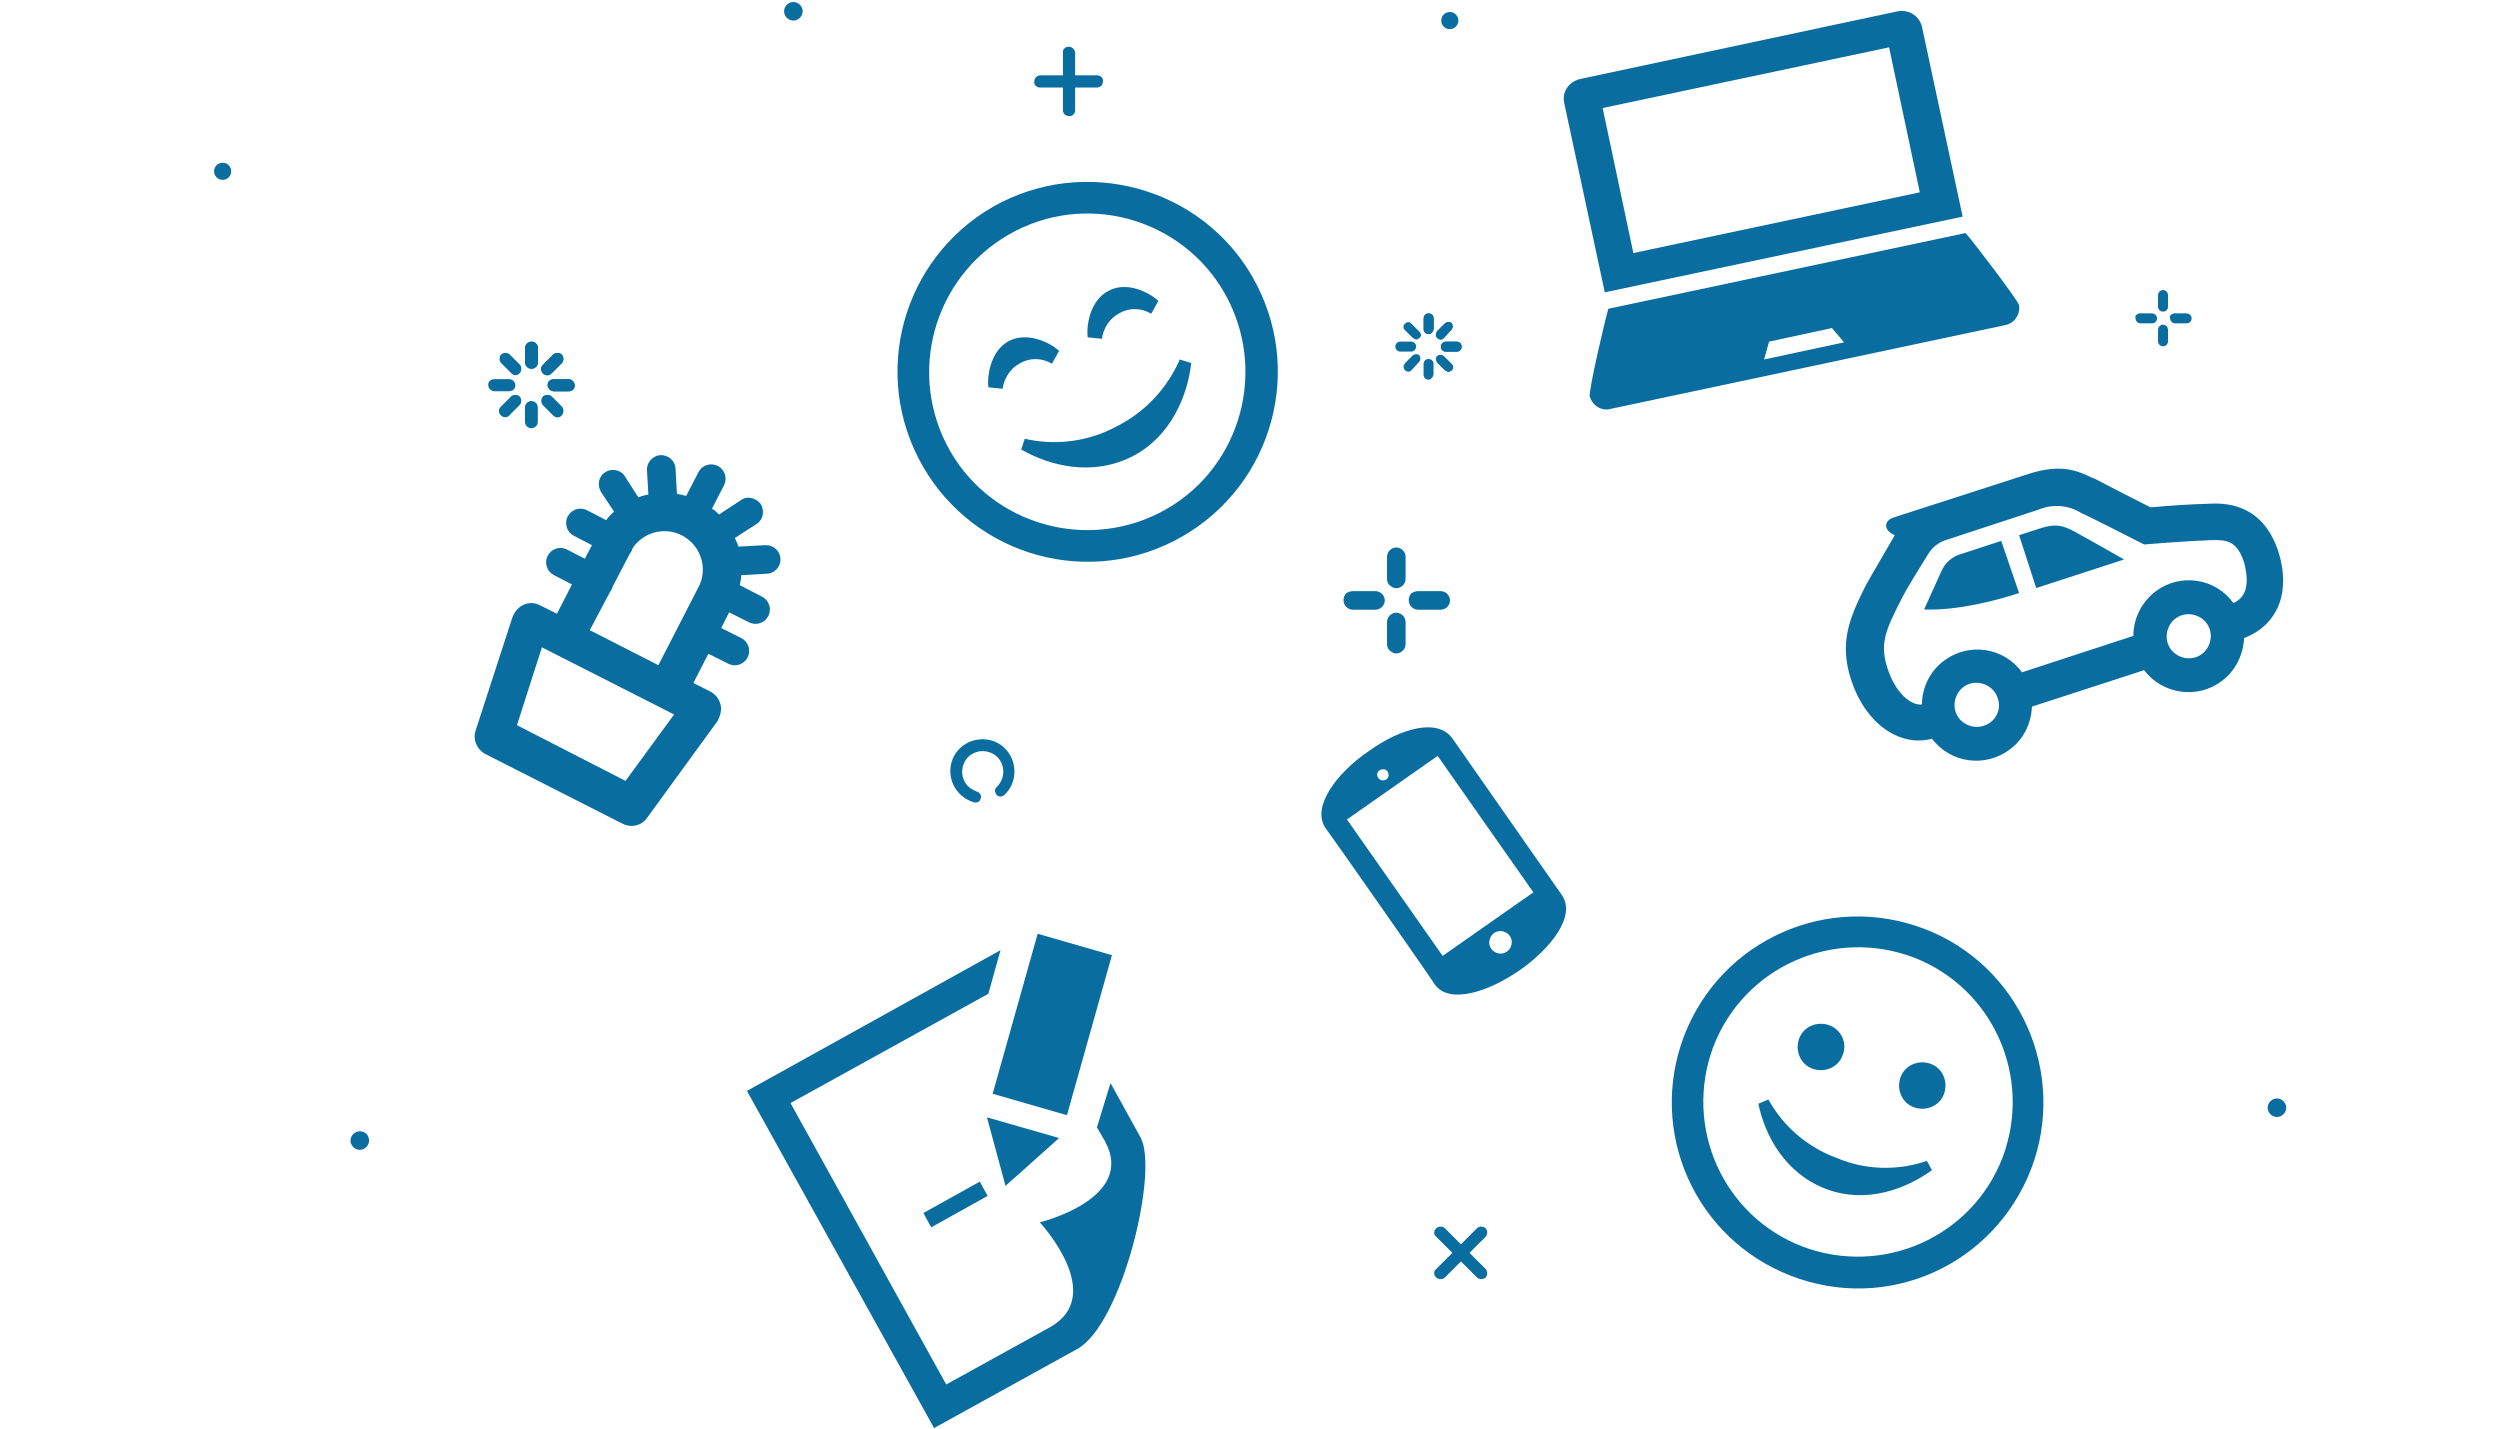 <?xml version="1.0" encoding="utf-8"?>
<!-- Generator: Adobe Illustrator 22.1.0, SVG Export Plug-In . SVG Version: 6.00 Build 0)  -->
<svg version="1.1" id="Layer_1" xmlns="http://www.w3.org/2000/svg" xmlns:xlink="http://www.w3.org/1999/xlink" x="0px" y="0px"
	 viewBox="0 0 350 200" style="enable-background:new 0 0 350 200;" xml:space="preserve">
<style type="text/css">
	.st0{fill:#0A6DA0;}
</style>
<g transform="translate(-116.829 -530.674)">
	<path class="st0" d="M217.7,629.3c-0.2-0.8-0.7-1.4-1.4-1.8l-2.4-1.2l2.1-4.1l2.8,1.4c1,0.5,2.2,0.1,2.7-0.9c0.5-1,0.1-2.2-0.9-2.7
		l-2.8-1.4l1.1-2.2l2.8,1.4c1,0.5,2.2,0.1,2.7-0.9c0.5-1,0.1-2.2-0.9-2.7l-3.1-1.6c0.1-0.5,0.2-0.9,0.2-1.4l3.5-0.2c1.1,0,2-0.9,2-2
		s-0.9-2-2-2c-0.1,0-0.1,0-0.2,0l-3.7,0.2c-0.1-0.4-0.3-0.8-0.5-1.2l3.1-2c0.9-0.6,1.1-1.9,0.5-2.8c-0.6-0.8-1.8-1.1-2.6-0.6
		l-3.2,2.1c-0.3-0.3-0.6-0.6-1-0.8l1.7-3.3c0.5-1,0.1-2.2-0.9-2.7c-1-0.5-2.2-0.1-2.7,0.9l-1.7,3.3c-0.4-0.1-0.9-0.2-1.3-0.3
		l-0.2-3.6c-0.1-1.1-1.1-1.9-2.2-1.8c-1,0.1-1.8,1-1.8,2l0.2,3.5c-0.5,0.1-0.9,0.2-1.4,0.4l-1.8-2.8c-0.5-1-1.8-1.3-2.7-0.8
		c-1,0.5-1.3,1.8-0.8,2.7c0,0.1,0.1,0.1,0.1,0.2l1.8,2.7c-0.4,0.4-0.8,0.7-1.1,1.2l-2.7-1.4c-1-0.5-2.2-0.1-2.7,0.9
		c-0.5,1-0.1,2.2,0.9,2.7l2.5,1.3l-1,1.9l-2.5-1.3c-1-0.5-2.2-0.1-2.7,0.9s-0.1,2.2,0.9,2.7l2.5,1.3l-2.1,4.1l-2.4-1.2
		c-1.3-0.7-2.9-0.1-3.6,1.2c-0.1,0.1-0.1,0.3-0.2,0.4l-5.2,16c-0.4,1.2,0.2,2.6,1.3,3.2l19.3,9.8c1.2,0.6,2.6,0.3,3.4-0.8l9.9-13.6
		C217.7,630.8,217.9,630,217.7,629.3z M202.2,613.6c0.1-0.1,0.2-0.3,0.3-0.5c0.1-0.2,0.1-0.4,0.2-0.5l2.3-4.4
		c0.1-0.1,0.2-0.3,0.3-0.5c0-0.1,0.1-0.2,0.1-0.3c1.7-2.5,5.1-3.1,7.5-1.4c2.2,1.5,3,4.5,1.7,6.9l-5.6,10.9l-9.6-4.9L202.2,613.6z
		 M204.4,640l-15.2-7.8l3.5-10.9l18.5,9.4L204.4,640z"/>
	<path class="st0" d="M401.9,613l-2.4-7.4l3.1-1c2.2-0.7,3.3-0.3,5.2,0.8c1.5,0.8,6.4,3.6,6.4,3.6L401.9,613z M397,606.4l-5.5,1.8
		c-1.3,0.3-2.4,1.3-2.9,2.5c-0.5,1.1-1.4,3.1-2.4,5.3c4.8,0.2,10.6-1.4,13.3-2.3L397,606.4L397,606.4z M435.8,607.9
		c-2.3-7-7.8-6.8-9.8-6.7c-3.1,0.1-4.5,0.2-8.1,0.5c-1.8-0.9-6.7-3.4-7.8-4l-0.3-0.1c-2.2-1.1-4.5-2-8.9-0.6l-18.9,6.1
		c-1.4,0.4-1.6,1.8,0.1,2.5c-0.9,1.6-3.4,5.8-4.1,7.1c-2.3,4.6-3.7,8-2,13.2c2,6.1,6.8,9.4,11.3,8.2c2.6,3.4,7.4,4.1,10.9,1.5
		c1.9-1.4,3-3.6,3.1-6l15.7-5.1c2.6,3.4,7.5,4.1,10.9,1.5c1.9-1.4,3-3.7,3.1-6C435.7,618.2,437.6,613.6,435.8,607.9z M394.5,632.3
		c-1.6,0.5-3.4-0.4-3.9-2c-0.5-1.6,0.4-3.4,2-3.9s3.4,0.4,3.9,2C397.1,630,396.2,631.8,394.5,632.3z M424.2,622.7
		c-1.6,0.5-3.4-0.4-3.9-2s0.4-3.4,2-3.9s3.4,0.4,3.9,2C426.7,620.4,425.8,622.2,424.2,622.7z M429.5,615.1
		c-2.5-3.5-7.4-4.2-10.8-1.7c-2,1.5-3.2,3.8-3.2,6.3l-15.6,5.1c-2.5-3.5-7.4-4.2-10.8-1.7c-2,1.4-3.2,3.8-3.2,6.2
		c-1.5,0.2-3.7-1.6-4.8-5c-1.1-3.3-0.4-5.2,1.7-9.3c1.2-2.4,2.3-4,4-6.8c0.6-1,1.6-1.7,2.7-2l12.8-4.2c1.9-0.8,4.2-0.6,5.9,0.5
		c1.4,0.6,8.8,4.4,8.8,4.4s6.1-0.5,9.3-0.6c2.3-0.1,3.7,0.1,4.7,3.1C431.8,612.5,431.3,614.3,429.5,615.1L429.5,615.1z"/>
	<path class="st0" d="M385.9,534.4c-0.4-1.6-2-2.5-3.6-2.1l-44.1,9.4c-1.6,0.3-2.7,1.7-2.4,3.3l5.7,26.6l50.1-10.6L385.9,534.4z
		 M385.6,557.6l-40.1,8.5l-4.3-20.3l40.1-8.5L385.6,557.6z M392,563.3L342,573.9c-0.3,0.9-2.8,11.4-2.6,12.3c0.4,1.3,1.7,2.1,3,1.7
		l55.1-11.7c1.3-0.2,2.2-1.5,2-2.8C399.2,572.5,392.7,564,392,563.3L392,563.3z M363.8,581l0.7-2.5l8.8-1.9l1.7,2L363.8,581z"/>
	<path class="st0" d="M255.1,698.1l-7.9,4.4l-1.1-2l7.9-4.4L255.1,698.1z M255,687.1l10.1,2.9l-7.5,6.7L255,687.1z M272.5,664.4
		l-6.3,22.4l-10.4-3l6.3-22.4L272.5,664.4z M270.4,688.5l1.1,1.9c4.5,8.1-9.1,11.4-9.1,11.4s9.5,10.2,1.4,14.7l-14.5,8l-21.8-39.4
		l27.7-15.3l1.7-6.1l-35.5,19.7l26.2,47.2l20.1-11.1c6.2-3.5,11.4-24.9,8.8-29.6l-4.2-7.6L270.4,688.5z"/>
	<path class="st0" d="M302.4,646.6c0.9,1.2,14.5,20.6,15.3,21.9c2,2.8,7.4,1.1,11.9-2c4.4-3.1,7.9-7.6,5.9-10.5l-15.3-21.9
		c-2.1-3-7.4-1.4-11.7,1.7C303.9,638.9,300.4,643.7,302.4,646.6z M310,638.5c0.4-0.2,0.8-0.2,1.1,0.2c0.2,0.4,0.2,0.8-0.2,1.1
		c-0.4,0.2-0.8,0.2-1.1-0.2S309.6,638.7,310,638.5L310,638.5z M327.8,663.9c-0.7,0.5-1.7,0.3-2.2-0.4c-0.5-0.7-0.3-1.7,0.4-2.2
		c0.7-0.5,1.7-0.3,2.2,0.4C328.7,662.4,328.5,663.4,327.8,663.9z M331.5,655.6l-12.7,8.9l-13.4-19.1l12.7-8.9L331.5,655.6z"/>
	<path class="st0" d="M259,563c10.9-5.6,24.3-1.2,29.8,9.7s1.2,24.3-9.7,29.8s-24.3,1.2-29.8-9.7l0,0
		C243.8,581.9,248.1,568.6,259,563z M257,559c-13.1,6.7-18.3,22.7-11.6,35.8c6.7,13.1,22.7,18.3,35.8,11.6
		c13.1-6.7,18.3-22.7,11.6-35.8c0,0,0,0,0,0C286.2,557.6,270.1,552.4,257,559z M282,581c-1.8,4.1-4.9,7.4-8.9,9.4
		c-3.9,2.1-8.5,2.7-12.8,1.7l-0.5,1.5c4,2.3,9.9,3.8,15.5,1c5.5-2.8,7.8-8.6,8.3-13.1L282,581z M279,572.8l-1,1.8
		c-1.3-0.8-3-0.9-4.4-0.1c-1.4,0.7-2.3,2.1-2.5,3.6l-2-0.2c-0.2-1.8,0.4-5.2,2.9-6.5C274.6,570,277.7,571.6,279,572.8z M265.1,579.8
		l-1,1.8c-1.3-0.8-3-0.9-4.4-0.1c-1.4,0.7-2.3,2.1-2.5,3.6l-2-0.2c-0.2-1.8,0.4-5.2,2.9-6.5C260.7,577.1,263.8,578.6,265.1,579.8z"
		/>
	<path class="st0" d="M384.7,664.7c11.2,4.3,16.7,16.8,12.5,28c-4.3,11.2-16.8,16.7-28,12.5c-11.2-4.3-16.7-16.8-12.5-28
		c0,0,0,0,0,0C361,666,373.5,660.5,384.7,664.7z M386.2,660.7c-13.4-5.1-28.4,1.5-33.6,15c-5.1,13.4,1.5,28.4,15,33.6
		s28.4-1.5,33.6-15C406.3,680.9,399.6,665.8,386.2,660.7z M386.6,693.2c-4.1,1.4-8.6,1.3-12.6-0.4c-4.1-1.5-7.5-4.4-9.6-8.2
		l-1.4,0.6c0.9,4.4,3.7,9.7,9.4,11.9s11.3,0,14.9-2.6L386.6,693.2z M372.9,674.2c-1.7-0.6-3.6,0.2-4.2,1.9c-0.6,1.7,0.2,3.6,1.9,4.2
		c1.7,0.6,3.6-0.2,4.2-1.9C375.5,676.7,374.6,674.8,372.9,674.2z M387.1,679.6c-1.7-0.6-3.6,0.2-4.2,1.9c-0.6,1.7,0.2,3.6,1.9,4.2
		c1.7,0.6,3.6-0.2,4.2-1.9C389.6,682.1,388.8,680.2,387.1,679.6C387.1,679.6,387.1,679.6,387.1,679.6L387.1,679.6z"/>
	<g transform="translate(154 584.953)">
		<g transform="translate(-59 -54)">
			<g transform="translate(60.277 47.65)">
				<g transform="translate(7.386 7.392)">
					<path class="st0" d="M32.2,3.1c-0.2,0-0.4-0.1-0.6-0.3l-1.4-1.4c-0.3-0.3-0.3-0.9,0-1.2s0.9-0.3,1.2,0l1.4,1.4
						c0.3,0.3,0.3,0.9,0,1.2C32.7,3,32.4,3.1,32.2,3.1L32.2,3.1z"/>
				</g>
				<g transform="translate(8.319 5.158)">
					<path class="st0" d="M32.8,1.7h-2c-0.5,0-0.9-0.4-0.9-0.9S30.3,0,30.8,0l0,0h2c0.5,0,0.9,0.4,0.9,0.9S33.3,1.7,32.8,1.7z"/>
				</g>
				<g transform="translate(7.399 1.513)">
					<path class="st0" d="M30.8,3.1c-0.5,0-0.9-0.4-0.9-0.9c0-0.2,0.1-0.4,0.3-0.6l1.4-1.4c0.3-0.3,0.9-0.3,1.2,0s0.3,0.9,0,1.2
						l-1.4,1.4C31.2,3,31,3.1,30.8,3.1z"/>
				</g>
				<g transform="translate(5.164)">
					<path class="st0" d="M30.8,3.7c-0.5,0-0.9-0.4-0.9-0.9c0,0,0,0,0,0v-2c0-0.5,0.4-0.9,0.9-0.9s0.9,0.4,0.9,0.9v2
						C31.7,3.3,31.3,3.7,30.8,3.7z"/>
				</g>
				<g transform="translate(1.513 1.5)">
					<path class="st0" d="M32.2,3.1c-0.2,0-0.4-0.1-0.6-0.3l-1.4-1.4c-0.3-0.3-0.3-0.9,0-1.2s0.9-0.3,1.2,0l1.4,1.4
						c0.3,0.3,0.3,0.9,0,1.2C32.7,3,32.4,3.1,32.2,3.1L32.2,3.1z"/>
				</g>
				<g transform="translate(0 5.145)">
					<path class="st0" d="M32.8,1.7h-2c-0.5,0-0.9-0.4-0.9-0.9S30.3,0,30.8,0h2c0.5,0,0.9,0.4,0.9,0.9S33.3,1.7,32.8,1.7z"/>
				</g>
				<g transform="translate(1.5 7.379)">
					<path class="st0" d="M30.8,3.1c-0.5,0-0.9-0.4-0.9-0.9c0-0.2,0.1-0.4,0.3-0.6l1.4-1.4c0.3-0.3,0.9-0.3,1.2,0s0.3,0.9,0,1.2l0,0
						l-1.4,1.4C31.3,3,31,3.1,30.8,3.1z"/>
				</g>
				<g transform="translate(5.145 8.319)">
					<path class="st0" d="M30.8,3.7c-0.5,0-0.9-0.4-0.9-0.9c0,0,0,0,0,0v-2c0-0.5,0.4-0.9,0.9-0.9s0.9,0.4,0.9,0.9v2
						C31.7,3.3,31.3,3.7,30.8,3.7z"/>
				</g>
				<g transform="translate(7.386 7.392)">
					<path class="st0" d="M32.2,3.1c-0.2,0-0.4-0.1-0.6-0.3l-1.4-1.4c-0.3-0.3-0.3-0.9,0-1.2s0.9-0.3,1.2,0l1.4,1.4
						c0.3,0.3,0.3,0.9,0,1.2C32.7,3,32.4,3.1,32.2,3.1L32.2,3.1z"/>
				</g>
				<g transform="translate(8.319 5.158)">
					<path class="st0" d="M32.8,1.7h-2c-0.5,0-0.9-0.4-0.9-0.9S30.3,0,30.8,0l0,0h2c0.5,0,0.9,0.4,0.9,0.9S33.3,1.7,32.8,1.7z"/>
				</g>
				<g transform="translate(7.399 1.513)">
					<path class="st0" d="M30.8,3.1c-0.5,0-0.9-0.4-0.9-0.9c0-0.2,0.1-0.4,0.3-0.6l1.4-1.4c0.3-0.3,0.9-0.3,1.2,0s0.3,0.9,0,1.2
						l-1.4,1.4C31.2,3,31,3.1,30.8,3.1z"/>
				</g>
				<g transform="translate(5.164)">
					<path class="st0" d="M30.8,3.7c-0.5,0-0.9-0.4-0.9-0.9c0,0,0,0,0,0v-2c0-0.5,0.4-0.9,0.9-0.9s0.9,0.4,0.9,0.9v2
						C31.7,3.3,31.3,3.7,30.8,3.7z"/>
				</g>
			</g>
			<g transform="translate(187.28 43.696)">
				<g transform="translate(5.66 5.673)">
					<path class="st0" d="M31.7,2.4c-0.2,0-0.3-0.1-0.5-0.2l-1.1-1.1c-0.2-0.3-0.2-0.7,0-0.9c0.3-0.2,0.6-0.2,0.9,0l1.1,1.1
						c0.3,0.3,0.3,0.7,0,0.9c0,0,0,0,0,0C32,2.3,31.8,2.4,31.7,2.4z"/>
				</g>
				<g transform="translate(6.381 3.96)">
					<path class="st0" d="M32.1,1.3h-1.5c-0.4,0-0.7-0.3-0.7-0.7c0-0.4,0.3-0.7,0.7-0.7h1.5c0.4,0,0.7,0.3,0.7,0.7
						C32.8,1,32.5,1.3,32.1,1.3z"/>
				</g>
				<g transform="translate(5.673 1.159)">
					<path class="st0" d="M30.6,2.4c-0.4,0-0.7-0.3-0.7-0.7c0-0.2,0.1-0.3,0.2-0.5l1.1-1.1c0.3-0.2,0.7-0.2,0.9,0
						c0.2,0.3,0.2,0.6,0,0.9L31,2.2C30.9,2.3,30.8,2.4,30.6,2.4z"/>
				</g>
				<g transform="translate(3.96)">
					<path class="st0" d="M30.6,2.8c-0.4,0-0.7-0.3-0.7-0.7V0.6c0-0.4,0.3-0.7,0.7-0.7c0.4,0,0.7,0.3,0.7,0.7v1.5
						C31.2,2.5,31,2.8,30.6,2.8C30.6,2.8,30.6,2.8,30.6,2.8z"/>
				</g>
				<g transform="translate(1.159 1.153)">
					<path class="st0" d="M31.7,2.4c-0.2,0-0.3-0.1-0.5-0.2l-1.1-1.1c-0.3-0.2-0.3-0.7,0-0.9c0.2-0.3,0.7-0.3,0.9,0c0,0,0,0,0,0
						l1.1,1.1c0.3,0.3,0.3,0.7,0,0.9c0,0,0,0,0,0C32,2.3,31.8,2.4,31.7,2.4z"/>
				</g>
				<g transform="translate(0 3.947)">
					<path class="st0" d="M32.1,1.3h-1.5c-0.4,0-0.7-0.3-0.7-0.7c0-0.4,0.3-0.7,0.7-0.7h1.5c0.4,0,0.7,0.3,0.7,0.7
						C32.8,1,32.5,1.3,32.1,1.3z"/>
				</g>
				<g transform="translate(1.153 5.66)">
					<path class="st0" d="M30.6,2.4c-0.4,0-0.7-0.3-0.7-0.7c0-0.2,0.1-0.3,0.2-0.5l1.1-1.1c0.3-0.2,0.7-0.2,0.9,0
						c0.2,0.3,0.2,0.6,0,0.9L31,2.2C30.9,2.3,30.8,2.4,30.6,2.4z"/>
				</g>
				<g transform="translate(3.947 6.381)">
					<path class="st0" d="M30.6,2.8c-0.4,0-0.7-0.3-0.7-0.7V0.6c0-0.4,0.3-0.7,0.7-0.7c0.4,0,0.7,0.3,0.7,0.7v1.5
						C31.2,2.5,30.9,2.8,30.6,2.8z"/>
				</g>
				<g transform="translate(5.66 5.673)">
					<path class="st0" d="M31.7,2.4c-0.2,0-0.3-0.1-0.5-0.2l-1.1-1.1c-0.2-0.3-0.2-0.7,0-0.9c0.3-0.2,0.6-0.2,0.9,0l1.1,1.1
						c0.3,0.3,0.3,0.7,0,0.9c0,0,0,0,0,0C32,2.3,31.8,2.4,31.7,2.4z"/>
				</g>
				<g transform="translate(6.381 3.96)">
					<path class="st0" d="M32.1,1.3h-1.5c-0.4,0-0.7-0.3-0.7-0.7c0-0.4,0.3-0.7,0.7-0.7h1.5c0.4,0,0.7,0.3,0.7,0.7
						C32.8,1,32.5,1.3,32.1,1.3z"/>
				</g>
				<g transform="translate(5.673 1.159)">
					<path class="st0" d="M30.6,2.4c-0.4,0-0.7-0.3-0.7-0.7c0-0.2,0.1-0.3,0.2-0.5l1.1-1.1c0.3-0.2,0.7-0.2,0.9,0
						c0.2,0.3,0.2,0.6,0,0.9L31,2.2C30.9,2.3,30.8,2.4,30.6,2.4z"/>
				</g>
				<g transform="translate(3.96)">
					<path class="st0" d="M30.6,2.8c-0.4,0-0.7-0.3-0.7-0.7V0.6c0-0.4,0.3-0.7,0.7-0.7c0.4,0,0.7,0.3,0.7,0.7v1.5
						C31.2,2.5,31,2.8,30.6,2.8C30.6,2.8,30.6,2.8,30.6,2.8z"/>
				</g>
			</g>
			<g transform="translate(5.913 119.256)">
				<path class="st0" d="M149.1-12.7c0.6-2.4,3.1-3.8,5.5-3.2c2.4,0.6,3.8,3.1,3.2,5.5c-0.2,0.8-0.6,1.5-1.2,2.1
					c-0.3,0.3-0.8,0.4-1.1,0.1s-0.4-0.8-0.1-1.1c0,0,0.1-0.1,0.1-0.1c1.1-1.1,1.2-2.9,0.1-4.1c-1.1-1.1-2.9-1.2-4.1-0.1
					c-1.1,1.1-1.2,2.9-0.1,4.1c0.4,0.4,0.8,0.6,1.3,0.8c0.4,0.1,0.7,0.6,0.5,1c-0.1,0.4-0.5,0.6-0.9,0.5
					C149.9-7.9,148.5-10.3,149.1-12.7z"/>
			</g>
			<g transform="translate(192.71 171.47)">
				<path class="st0" d="M30.2,0.2c0.3-0.3,0.9-0.3,1.2,0l0,0l5.7,5.7c0.3,0.3,0.3,0.9,0,1.2c-0.3,0.3-0.9,0.3-1.2,0c0,0,0,0,0,0
					l-5.7-5.7C29.8,1.1,29.8,0.6,30.2,0.2z"/>
				<path class="st0" d="M30.2,5.9l5.7-5.7c0.3-0.3,0.9-0.3,1.2,0c0.3,0.3,0.3,0.9,0,1.2l-5.7,5.7c-0.3,0.3-0.9,0.3-1.2,0
					C29.8,6.8,29.8,6.2,30.2,5.9z"/>
			</g>
			<g transform="translate(136.633 6.259)">
				<g transform="translate(4.012)">
					<path class="st0" d="M30.8,0c0.5,0,0.9,0.4,0.9,0.9v8c0,0.5-0.4,0.9-0.9,0.8c-0.5,0-0.8-0.4-0.8-0.8v-8C29.9,0.4,30.3,0,30.8,0
						z"/>
				</g>
				<g transform="translate(0 4.012)">
					<path class="st0" d="M30.8,0h8c0.5,0,0.9,0.4,0.8,0.9c0,0.5-0.4,0.8-0.8,0.8h-8c-0.5,0-0.9-0.4-0.8-0.9C30,0.4,30.4,0,30.8,0
						L30.8,0z"/>
				</g>
			</g>
			<g transform="translate(180 76.369)">
				<g transform="translate(0 6.111)">
					<path class="st0" d="M30.3,2.2c-0.5-0.5-0.5-1.4,0-1.9C30.6,0.1,30.9,0,31.3,0h3.1c0.7,0,1.3,0.6,1.3,1.3s-0.6,1.3-1.3,1.3
						h-3.1C30.9,2.6,30.6,2.5,30.3,2.2z"/>
					<g transform="translate(9.131)">
						<path class="st0" d="M30.3,2.2c-0.5-0.5-0.5-1.4,0-1.9C30.6,0.1,30.9,0,31.3,0h3.1c0.7,0,1.3,0.6,1.3,1.3s-0.6,1.3-1.3,1.3
							h-3.1C30.9,2.6,30.6,2.5,30.3,2.2z"/>
					</g>
				</g>
				<g transform="translate(6.111)">
					<path class="st0" d="M30.3,5.3c-0.3-0.2-0.4-0.6-0.4-0.9V1.3c0-0.7,0.6-1.3,1.3-1.3c0.7,0,1.3,0.6,1.3,1.3c0,0,0,0,0,0v3.1
						c0,0.7-0.6,1.3-1.3,1.3C30.9,5.7,30.6,5.6,30.3,5.3z"/>
					<g transform="translate(0 9.131)">
						<path class="st0" d="M30.3,5.3c-0.3-0.2-0.4-0.6-0.4-0.9V1.3c0-0.7,0.6-1.3,1.3-1.3c0.7,0,1.3,0.6,1.3,1.3c0,0,0,0,0,0v3.1
							c0,0.7-0.6,1.3-1.3,1.3C30.9,5.7,30.6,5.6,30.3,5.3z"/>
					</g>
				</g>
			</g>
			<g transform="translate(290.813 40.347)">
				<g transform="translate(3.239)">
					<path class="st0" d="M30.1,0.2c0.3-0.3,0.7-0.3,1,0c0.1,0.1,0.2,0.3,0.2,0.5v1.6C31.3,2.7,31,3,30.6,3c-0.4,0-0.7-0.3-0.7-0.7
						V0.7C29.9,0.5,30,0.3,30.1,0.2z"/>
					<g transform="translate(0 4.849)">
						<path class="st0" d="M30.1,0.2c0.3-0.3,0.7-0.3,1,0c0.1,0.1,0.2,0.3,0.2,0.5v1.6C31.3,2.7,31,3,30.6,3c-0.4,0-0.7-0.3-0.7-0.7
							l0,0V0.7C29.9,0.5,30,0.3,30.1,0.2z"/>
					</g>
				</g>
				<g transform="translate(0 3.245)">
					<g transform="translate(4.842)">
						<path class="st0" d="M30.1,0.2C30.3,0.1,30.4,0,30.6,0h1.6C32.7,0,33,0.3,33,0.7s-0.3,0.7-0.7,0.7h-1.6
							c-0.4,0-0.7-0.3-0.7-0.7c0,0,0,0,0,0C29.9,0.5,30,0.3,30.1,0.2z"/>
					</g>
					<path class="st0" d="M30.1,0.2C30.3,0.1,30.4,0,30.6,0h1.6C32.7,0,33,0.3,33,0.7s-0.3,0.7-0.7,0.7h-1.6c-0.4,0-0.7-0.3-0.7-0.7
						c0,0,0,0,0,0C29.9,0.5,30,0.3,30.1,0.2z"/>
				</g>
			</g>
			<path class="st0" d="M341.9,154.8c0,0.7-0.6,1.3-1.3,1.3s-1.3-0.6-1.3-1.3c0-0.7,0.6-1.3,1.3-1.3S341.9,154.1,341.9,154.8
				L341.9,154.8z"/>
			<path class="st0" d="M73.5,159.4c0,0.7-0.6,1.3-1.3,1.3c-0.7,0-1.3-0.6-1.3-1.3c0-0.7,0.6-1.3,1.3-1.3
				C73,158.1,73.5,158.7,73.5,159.4L73.5,159.4z"/>
			<path class="st0" d="M134.2,1.3c0,0.7-0.6,1.3-1.3,1.3c-0.7,0-1.3-0.6-1.3-1.3c0-0.7,0.6-1.3,1.3-1.3
				C133.6,0,134.2,0.6,134.2,1.3C134.2,1.3,134.2,1.3,134.2,1.3z"/>
			<circle class="st0" cx="53" cy="23.7" r="1.2"/>
			<circle class="st0" cx="224.8" cy="2.6" r="1.2"/>
		</g>
	</g>
</g>
</svg>
